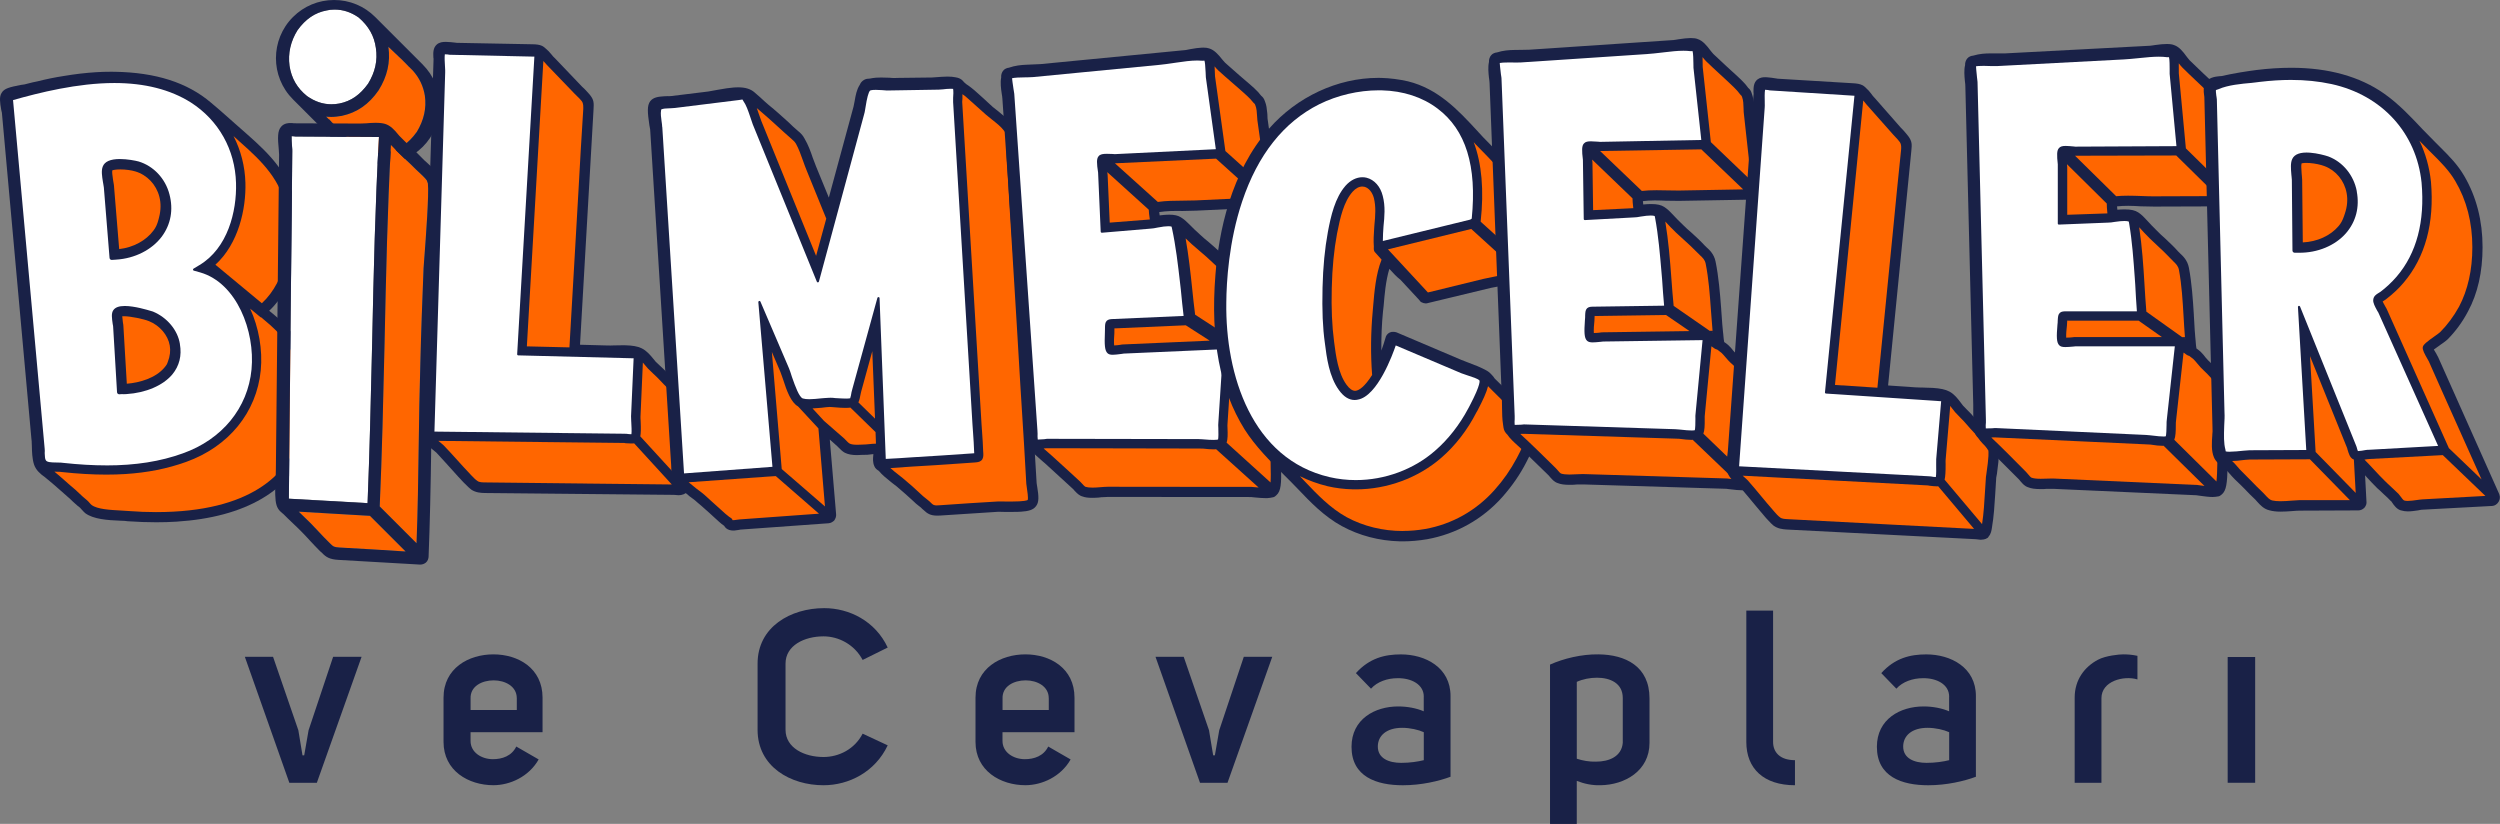 <svg xmlns="http://www.w3.org/2000/svg" id="uuid-36936e07-d869-4f6c-a7da-323d9257b994" data-name="Layer 2" width="904.89" height="298.21" viewBox="0 0 904.89 298.21"><rect x="0" y="0" width="904.89" height="298.21" fill="#808080" stroke="none"/><g id="uuid-251aee1b-b0ce-424e-b82e-3dc4063c2fed" data-name="Layer 1"><g><path d="m120.58,237.73h10.3l-16.2,45.61h-9.95l-16.11-45.61h10.21l9.16,26.59,1.5,9.07h.62l1.58-9.07,8.89-26.59Z" style="fill: #192147;"></path><path d="m194.97,274.88c-3.52,6.25-10.39,9.33-16.38,9.33-8.98,0-18.05-5.2-18.05-15.67v-16.02c0-10.65,9.07-15.67,18.05-15.67s17.79,5.02,17.79,15.67v12.5h-26.06v3.17c0,4.14,3.96,6.6,8.1,6.6,3.35,0,6.78-1.14,8.45-4.58l8.1,4.67Zm-7.92-22.19c0-4.23-4.14-6.43-8.36-6.43s-8.54,2.11-8.36,6.6v4.14h16.73v-4.31Z" style="fill: #192147;"></path><path d="m274.21,240.19c0-13.29,11.97-20.07,24.12-20.07,9.07,0,18.49,4.67,22.98,14.26l-9.07,4.49c-2.99-5.63-8.72-8.54-14.17-8.54-6.87,0-13.74,3.26-13.74,9.86v23.95c0,6.6,6.87,9.86,13.74,9.86,5.55,0,11.27-2.82,14.17-8.45l9.07,4.23c-4.58,9.68-14.09,14.44-23.24,14.44-11.89,0-23.86-6.69-23.86-20.07v-23.95Z" style="fill: #192147;"></path><path d="m387.52,274.88c-3.52,6.25-10.39,9.33-16.38,9.33-8.98,0-18.05-5.2-18.05-15.67v-16.02c0-10.65,9.07-15.67,18.05-15.67s17.78,5.02,17.78,15.67v12.5h-26.06v3.17c0,4.14,3.96,6.6,8.1,6.6,3.35,0,6.78-1.14,8.45-4.58l8.1,4.67Zm-7.92-22.19c0-4.23-4.14-6.43-8.36-6.43s-8.54,2.11-8.36,6.6v4.14h16.73v-4.31Z" style="fill: #192147;"></path><path d="m450.2,237.73h10.3l-16.2,45.61h-9.95l-16.11-45.61h10.21l9.16,26.59,1.5,9.07h.62l1.58-9.07,8.89-26.59Z" style="fill: #192147;"></path><path d="m515.35,252.17c0-4.49-4.58-6.78-9.51-6.69-3.61,0-7.31,1.23-9.6,3.79l-5.46-5.63c4.93-5.46,10.48-6.78,16.29-6.78,8.89,0,17.96,4.75,17.96,15.06v29.23c-4.23,1.58-10.56,3.08-17.26,3.08-9.51,0-18.58-3.08-18.58-13.91,0-10.04,8.45-14.62,16.9-14.62,3.26,0,6.6.62,9.24,1.76v-5.28Zm0,12.85c-1.94-.88-4.93-1.58-7.84-1.58-5.63,0-8.8,2.82-8.8,6.78,0,4.31,4.05,5.9,8.45,5.9,3.17,0,6.07-.44,8.19-.97v-10.12Z" style="fill: #192147;"></path><path d="m561.04,240.55c4.93-2.2,11.45-3.79,17.52-3.7,9.68.09,18.49,4.23,18.49,15.94v16.11c0,10.12-8.98,15.23-17.79,15.32-2.99.09-5.9-.53-8.54-1.58v15.58h-9.68v-57.67Zm9.68,34.07c2.11.7,4.58,1.14,6.96,1.06,4.75,0,9.25-1.85,9.69-6.78v-16.29c0-5.28-4.49-7.31-9.33-7.31-2.55,0-5.19.53-7.31,1.5v27.82Z" style="fill: #192147;"></path><path d="m649.7,284.22c-11.27,0-17.61-5.99-17.61-15.67v-47.54h9.69v47.54c0,3.7,2.46,6.6,7.92,6.6v9.07Z" style="fill: #192147;"></path><path d="m705.51,252.17c0-4.49-4.58-6.78-9.51-6.69-3.61,0-7.31,1.23-9.6,3.79l-5.46-5.63c4.93-5.46,10.48-6.78,16.29-6.78,8.89,0,17.96,4.75,17.96,15.06v29.23c-4.23,1.58-10.56,3.08-17.26,3.08-9.51,0-18.58-3.08-18.58-13.91,0-10.04,8.45-14.62,16.9-14.62,3.26,0,6.6.62,9.24,1.76v-5.28Zm0,12.85c-1.94-.88-4.93-1.58-7.84-1.58-5.63,0-8.8,2.82-8.8,6.78,0,4.31,4.05,5.9,8.45,5.9,3.17,0,6.07-.44,8.19-.97v-10.12Z" style="fill: #192147;"></path><path d="m773.66,237.38v8.54c-5.02-1.5-13.03.62-13.03,6.78v30.64h-9.69v-30.82c0-6.51,3.61-11.18,8.45-13.73,2.82-1.5,7.75-1.94,9.07-1.94,1.5,0,3.17.09,5.19.53Z" style="fill: #192147;"></path><path d="m816.27,283.33h-9.95v-45.52h9.95v45.52Z" style="fill: #192147;"></path></g><g><g><path d="m113.14,137.72c-1.91-8.9-5.59-16.01-10.94-21.12-1.15-1.1-2.41-2.21-3.65-3.22-.4-.3-.76-.6-1.11-.9,10.05-9.39,12.33-25.14,10.07-36.8-2.34-12.39-9.6-19.63-18.15-27.16l-4.36-3.84c-.71-.62-1.42-1.25-2.12-1.88-2.12-1.88-4.31-3.83-6.52-5.65-8.55-7.27-19.95-10.93-34.85-11.17-.48,0-.95-.01-1.43-.01-1.77,0-3.54.05-5.25.16-3.91.25-7.63.68-11.72,1.37-3.13.48-6.46,1.16-9.61,1.96-1.11.19-2.25.49-3.36.77-.42.11-.84.22-1.25.32-.12.01-.25.04-.4.06-.18.03-.4.08-.68.09-.03,0-.07,0-.1.01-4.32.83-6.17,1.32-7.08,2.84-.98,1.46-.64,3.54-.19,6.18.06.23.09.38.11.51.04.19.07.37.13.53l10.69,118.1c.09.54.11,1.07.12,1.64,0,.31.02.62.04.93.04,2.04.1,4.61.81,6.77.73,2.07,2.37,3.42,3.87,4.47,1.83,1.45,3.61,3.02,5.5,4.68l3.05,2.69c.34.25.62.54.92.84.23.23.46.46.7.67.21.19.42.38.63.57.63.57,1.27,1.15,1.97,1.65.08.11.17.21.27.31.08.09.17.19.25.28.44.49.84.93,1.35,1.38,2.97,2.18,7.97,2.54,12.83,2.73.98.03,1.83.06,2.5.18.03,0,.06,0,.09.01,3.59.25,7.05.37,10.28.37,2.51,0,4.96-.07,7.29-.22,25.09-1.59,41.6-11.31,47.74-28.12,2.66-7.33,3.21-15.5,1.56-23.01Z" style="fill: #192147;"></path><path d="m38.56,168.45c-4.89,0-10.05-.3-15.76-.92-.48-.09-1.01-.1-1.53-.1-.25,0-.5,0-.74-.02-2.29-.02-3.7-.1-4.03-.99-.22-.45-.26-1.23-.29-1.91l-.03-.55c.06-.51.03-.98,0-1.43L4.72,36.23c9.43-2.68,23.36-6.18,36.7-6.18,10.95,0,20.25,2.37,27.64,7.03,10.08,6.46,16.04,17.09,16.37,29.17.3,10.34-3.02,23.57-13.22,29.69l-2.16,1.3c-.14.08-.21.23-.19.39.02.16.13.28.28.33l2.37.66c13.16,3.82,19.86,21.2,18.53,35.11-1.34,13.94-10.62,25.29-24.84,30.36-8.12,2.94-17.16,4.37-27.63,4.37h0Z" style="fill: #fff; fill-rule: evenodd;"></path><path d="m56.44,185.36c-3.21,0-6.51-.13-9.83-.39-.87-.08-1.89-.14-2.98-.19-3.76-.2-8.44-.46-10.46-1.99-.26-.2-.52-.5-.79-.81-.31-.37-.64-.74-1.03-1.04-.9-.69-1.71-1.46-2.56-2.27-.52-.49-1.03-.98-1.57-1.46-1.24-1.02-2.42-2.07-3.61-3.12-1.27-1.12-2.57-2.27-3.91-3.37.18,0,.76.02.76.02.21.01.44.02.67.02.43.01.84.02,1.27.1,5.75.62,11.13.93,16.06.93,2.37,0,4.7-.07,6.92-.21,8-.51,15.18-1.94,21.97-4.38,15.43-5.53,25.53-17.92,27.03-33.14.72-7.41-.7-15.51-3.84-22.35l3.84,3.17.07-.08c.44.38.89.76,1.34,1.13,1.29,1.08,2.61,2.19,3.81,3.41,6.09,5.75,8.69,13.61,9.81,19.21,1.57,6.84,1.08,14.25-1.39,20.88-4.3,11.83-16.74,25.93-51.57,25.93,0,0,0,0,0,0Z" style="fill: #f60; fill-rule: evenodd;"></path><path d="m77.97,95.81c8.38-7.63,11.12-20.22,10.86-29.64-.17-5.95-1.64-11.72-4.3-16.91.77.69,1.53,1.38,2.27,2.06,8.37,7.38,14.94,13.9,17.04,25.07,1.99,10.29-.02,24.99-9.06,33.37l-16.82-13.95Z" style="fill: #f60; fill-rule: evenodd;"></path><g><path d="m61.33,70.32c-1.48-5.71-5.77-10.26-11.19-11.88-1.17-.31-4.05-.88-6.75-.88-3.44,0-5.53.92-6.21,2.75-.58,1.48-.24,3.61.07,5.5l.06.36.06.32c.11.56.2,1.04.22,1.38l2.06,25.49c.03.41.38.72.78.72.02,0,.03,0,.05,0l1.07-.07.27-.02.26-.02c6.71-.42,12.86-3.53,16.46-8.3,3.3-4.45,4.26-9.75,2.79-15.35Z" style="fill: #192147;"></path><path d="m41.29,67.52c-.02-.39-.13-.99-.25-1.69l-.06-.33-.11-.76c-.14-.97-.38-2.58-.21-3.09,0,0,0,0,0,0,.07,0,.51-.21,1.86-.3.32-.02.66-.03,1.02-.03,1.91,0,4,.28,5.46.73,4.24,1.26,7.56,4.77,8.68,9.16.61,2.31.57,4.87-.1,7.45l-.25.97c-.39,1.5-.97,2.76-1.73,3.75-2.71,3.69-7.32,6.18-12.46,6.78l-1.86-22.63Z" style="fill: #f60; fill-rule: evenodd;"></path></g><g><path d="m65.12,124.5c-.78-4.98-4.62-9.6-9.77-11.73-.05-.02-.11-.04-.16-.05-.07-.02-.2-.06-.4-.12-1.52-.46-6.15-1.85-9.62-1.85-2.12,0-3.48.51-4.17,1.55-.76,1.12-.52,2.76-.2,5.03,0,.03.01.06.02.09.1.37.12.66.13.82l1.41,23.73c.01.21.11.4.26.54.14.13.33.2.52.2.02,0,.03,0,.05,0l1-.06c.19.02.39.03.6.03.32,0,.65-.02.99-.04,7.01-.44,13.21-3.1,16.59-7.11,2.56-3.11,3.48-6.81,2.74-11.01Z" style="fill: #192147;"></path><path d="m44.66,118c-.01-.2-.05-.79-.19-1.38,0-.16-.06-.61-.11-1.08-.04-.3-.09-.72-.12-1.05.15-.02.35-.03.64-.03,2.35,0,7.15,1.01,9.02,1.77,3.92,1.58,6.89,5.05,7.55,8.84.32,1.88.08,3.9-.7,5.89l-.32.83c-.26.43-.56.85-.93,1.27-3.19,3.79-8.97,5.47-13.6,5.83l-1.24-20.89Z" style="fill: #f60; fill-rule: evenodd;"></path></g></g><g><g><path d="m111.13,34.77c2.82,1.99,5.72,2.97,8.82,2.97.93,0,1.9-.09,2.88-.27,4.17-.84,7.49-3.12,10.41-7.19,2.57-4.2,3.5-8.44,2.81-12.92-.58-4.34-2.63-7.95-6.26-11.05-2.74-1.9-5.6-2.85-8.69-2.85-1.06,0-2.05.11-2.94.33-4.15.78-7.55,3.1-10.46,7.12-2.52,4.04-3.51,8.4-2.9,12.93.67,4.47,2.74,8.05,6.33,10.93Z" style="fill: #fff;"></path><path d="m128.3,52.36c2.93,2.04,5.85,3.04,8.94,3.04.96,0,1.95-.1,2.95-.29,4.3-.89,7.68-3.21,10.6-7.28,2.64-4.36,3.61-8.68,2.97-13.21-.57-3.5-2.02-6.51-4.43-9.17l-.08-.07-.32-.32-.36-.36-.45-.45s-.05-.04-.07-.06c-.13-.1-.32-.26-.49-.5l-.06-.06-.27-.27-.18-.18-.02-.05c-.09-.08-.17-.14-.24-.22l-.45-.45-.45-.45-.36-.36-.23-.23-.21-.21s-.05-.05-.08-.07c-.04-.03-.08-.06-.12-.1l-4.33-4.11c.78,5.57-.39,10.74-3.57,15.79-3.49,5.04-7.8,8.02-13.24,9.19h-.04s-.05.02-.05.02c-1.2.18-2.44.38-3.72.38-.65,0-1.29-.03-1.92-.1.09.08.22.18.34.32.19.14.36.31.5.5.05.05.1.09.13.12l.33.17.15.3.3.15.14.29c.09.08.17.15.24.22l.18.18.02.05c.09.08.17.14.24.22l.18.18.05.09c.07.07.14.15.21.25.09.08.22.18.35.33.19.14.36.31.5.5.05.04.1.09.13.12l.33.16.15.3.3.15.14.29c.09.08.17.14.24.22l.18.18.02.05c.09.08.17.14.24.22l.18.18.05.09s.08.08.12.13c.17.13.33.29.47.46.17.13.31.26.43.39.08.08.16.17.22.24l.29.14.15.3.13.06.21.26c.77.94,1.65,1.7,2.42,2.33Z" style="fill: #f60;"></path><path d="m153.01,23.36l-17.19-17.19c-3.98-3.98-9.27-6.17-14.89-6.17s-10.91,2.19-14.89,6.17c-8.21,8.21-8.21,21.57,0,29.79l17.19,17.19c3.98,3.98,9.27,6.17,14.89,6.17s10.91-2.19,14.89-6.17c3.98-3.98,6.17-9.27,6.17-14.89s-2.19-10.91-6.17-14.89Zm-45.31-12.45c2.9-4.01,6.31-6.34,10.46-7.12.89-.22,1.87-.33,2.94-.33,3.09,0,5.96.95,8.69,2.85,3.63,3.1,5.67,6.71,6.26,11.05.69,4.47-.24,8.72-2.81,12.92-2.92,4.07-6.23,6.36-10.41,7.19-.98.18-1.94.27-2.88.27-3.1,0-6-.98-8.82-2.97-3.58-2.88-5.65-6.46-6.33-10.93-.61-4.53.38-8.89,2.9-12.93Zm43.09,36.92c-2.92,4.07-6.3,6.38-10.6,7.28-1,.19-1.99.29-2.95.29-3.09,0-6.02-.99-8.94-3.04-.77-.63-1.65-1.4-2.42-2.33l-.21-.26-.13-.06-.15-.3-.29-.14c-.07-.08-.14-.16-.22-.24-.13-.13-.27-.26-.43-.39-.14-.17-.3-.33-.47-.46-.04-.05-.08-.09-.12-.13l-.05-.09-.18-.18c-.08-.08-.15-.14-.24-.22l-.02-.05-.18-.18c-.08-.08-.15-.14-.24-.22l-.14-.29-.3-.15-.15-.3-.33-.16s-.08-.08-.13-.12c-.14-.19-.31-.36-.5-.5-.13-.15-.26-.25-.35-.33-.07-.1-.15-.18-.21-.25l-.05-.09-.18-.18c-.08-.08-.15-.14-.24-.22l-.02-.05-.18-.18c-.08-.08-.15-.14-.24-.22l-.14-.29-.3-.15-.15-.3-.33-.17s-.08-.08-.13-.12c-.14-.19-.31-.36-.5-.5-.12-.14-.25-.24-.34-.32.63.07,1.27.1,1.92.1,1.28,0,2.52-.19,3.72-.38h.05s.04-.02.04-.02c5.44-1.17,9.76-4.15,13.24-9.19,3.18-5.06,4.35-10.22,3.57-15.79l4.33,4.11s.09.07.12.1c.02.02.05.04.08.07l.21.21.23.23.36.36.45.45.45.45c.08.08.15.14.24.22l.02.05.18.18.27.27.06.06c.17.24.37.4.49.5.02.02.05.04.07.06l.45.45.36.36.32.32.08.07c2.41,2.66,3.86,5.67,4.43,9.17.64,4.53-.34,8.86-2.97,13.21Z" style="fill: #192147;"></path></g><g><path d="m133.04,182.11c.75-18.57,1.19-37.48,1.61-55.79l.05-2.2.03-1.28c.52-24.01,1.06-48.83,2.43-73.26l-29.29-.17h-.89c-.05,0-.1,0-.15-.02-.25-.05-.8-.1-1.28-.11-.03.87.05,2.4.16,3.74.09.73.09,1.39.09,1.67l-1.24,125.8,28.48,1.61Z" style="fill: #fff;"></path><path d="m154.87,66.41l-.4-1.11c-.46-.75-2.48-2.61-3.16-3.24-.34-.31-.61-.56-.76-.71-1.43-1.43-2.91-2.91-4.4-4.22-1.56-1.47-3-2.91-4.44-4.43-.07-.07-.14-.13-.22-.2-1.25,23.42-1.77,47.22-2.27,70.27l-.03,1.41-.05,2.03c-.43,18.72-.87,38.06-1.71,57.1l13.33,13.33c.44-11.75.61-23.63.78-35.16.14-9.79.28-19.91.6-29.87.27-11.64.75-23.74,1.16-34.42.04-.7.15-2.23.31-4.36.44-5.77,1.71-22.66,1.25-26.41Z" style="fill: #f60;"></path><path d="m108.12,185.2c.33.31.65.63.98.94,1.12,1.08,2.25,2.16,3.37,3.28,1.02,1.02,2,2.07,2.95,3.1,1.2,1.29,2.34,2.51,3.55,3.67.24.23.46.45.66.65.92.93,1.2,1.21,3.17,1.33,8.41.47,16,.91,23.78,1.43h.22s-12.9-12.89-12.9-12.89l-25.79-1.51Z" style="fill: #f60;"></path><path d="m158.39,63.09c-.61-1.15-1.88-2.42-3.96-4.32l-.73-.64-.68-.68c-.31-.31-.62-.63-.93-.94-.94-.95-1.9-1.94-2.87-2.76-1.22-1.13-2.39-2.31-3.53-3.44l-.8-.8c-.25-.25-.59-.59-.82-.9-1.24-1.54-2.74-3.18-4.69-3.77-.9-.27-1.99-.39-3.53-.39-1.11,0-2.21.09-3.28.18-.02,0-.04,0-.06,0-.35,0-.76.02-1.15.05-.36.02-.72.04-1.05.04l-23.5-.09h-.38c-.49-.09-.88-.09-1.33-.09-.61,0-2.24,0-3.37,1.36-1.27,1.48-1.27,3.83-.8,8.53,0,.37.03.75.06,1.06.02.18.03.34.03.47l-1.16,113.66c0,.57-.02,1.15-.04,1.74-.02.63-.05,1.28-.05,1.93-.15,2.18-.29,5.1,0,7.94.31,2.58,1.24,3.54,2.33,4.45,0,0,.09.08.21.17.09.07.2.15.28.23,1.06,1.06,2.15,2.15,3.33,3.24,1.15,1.06,2.23,2.14,3.37,3.28.97.97,1.87,1.96,2.74,2.91,1.26,1.35,2.53,2.71,3.79,3.97l.64.55c1.54,1.64,2.86,2.45,6.13,2.63l29.49,1.7h0c.77,0,1.48-.25,2.05-.71.72-.58.92-1.43,1-2.02,0-.03,0-.05,0-.08.46-11.76.76-24.52.98-41.4.09-9.43.27-18.98.54-28.41.27-11.51.72-23.12,1.16-34.34.05-.42.1-1.22.17-2.32.05-.78.11-1.7.18-2.71,1.75-23.36,1.63-27.72.22-29.29Zm-52.59-8.39c0-.28,0-.94-.09-1.67-.11-1.34-.19-2.87-.16-3.74.48,0,1.03.06,1.28.11.05.01.1.02.15.02h.89l29.29.17c-1.37,24.43-1.91,49.25-2.43,73.26l-.03,1.28-.05,2.2c-.42,18.3-.86,37.22-1.61,55.79l-28.48-1.61,1.24-125.8Zm40.78,144.9c-7.78-.52-15.38-.96-23.78-1.43-1.96-.12-2.24-.4-3.17-1.33-.2-.2-.42-.43-.66-.65-1.21-1.16-2.34-2.38-3.55-3.67-.95-1.02-1.94-2.08-2.95-3.1-1.12-1.12-2.25-2.2-3.37-3.28-.33-.31-.65-.63-.98-.94l25.79,1.51,12.9,12.9h-.22Zm7.04-106.78c-.16,2.12-.28,3.66-.31,4.36-.42,10.67-.89,22.77-1.16,34.42-.31,9.96-.46,20.08-.6,29.87-.16,11.53-.33,23.41-.78,35.16l-13.33-13.33c.84-19.04,1.28-38.38,1.71-57.1l.05-2.03.03-1.41c.5-23.05,1.01-46.85,2.27-70.27.07.07.14.14.22.2,1.44,1.53,2.88,2.97,4.44,4.43,1.48,1.31,2.96,2.79,4.4,4.22.15.15.42.4.76.71.69.63,2.71,2.49,3.16,3.24l.4,1.11c.46,3.75-.81,20.64-1.25,26.41Z" style="fill: #192147;"></path></g></g><g><g><path d="m249.65,143.9c-1.52-2.31-3.53-4.3-5.47-6.22-.43-.45-.87-.88-1.31-1.32-.43-.43-.87-.86-1.3-1.31-.68-.8-1.56-1.63-2.4-2.4l-.24-.22c-.59-.54-1.1-1-1.62-1.53-.14-.19-.31-.39-.48-.59-.15-.17-.3-.36-.46-.56-1.01-1.22-2.36-2.86-4.16-3.7-1.41-.69-3.29-1.02-6.11-1.08-.18,0-.35,0-.53,0-.43,0-.87,0-1.31.02-.41,0-.82.02-1.21.02-.15,0-.29,0-.44,0-.54.04-1.03.05-1.6.05-.4,0-.78,0-1.17-.01-.14,0-7.43-.2-9.9-.27l4.89-85.08c.14-2.47.19-3.49-1.33-5.39-.64-.76-1.26-1.4-1.97-2.15l-.82-.76-9.96-10.43s-.04-.04-.07-.06c-.37-.31-.77-.8-1.11-1.24-.02-.02-.04-.04-.06-.07-.17-.17-.33-.36-.49-.56-.19-.22-.37-.43-.56-.62-.05-.05-.1-.09-.15-.12-.05-.05-.13-.12-.22-.21-.62-.59-1.27-1.19-1.88-1.48-1.01-.47-2.2-.56-3.35-.58l-27.52-.52s-.11-.02-.19-.03c-.21-.03-.46-.07-.7-.08-.6-.08-1.9-.21-2.95-.23h-.27c-.95,0-2.16.1-3.13.94-1.38,1.22-1.31,3.03-1.24,4.63,0,.03,0,.06,0,.08l.07.47-3.97,129.28c0,.24-.03.49-.05.76-.03.34-.06.7-.07,1.09-.2,1.63-.45,3.64.02,5.44.58,2.4,2.55,3.94,3.86,4.96.41.34.84.7,1.19.97,1.1,1.15,2.18,2.35,3.22,3.51.52.58,1.03,1.15,1.54,1.71.57.62,1.12,1.24,1.68,1.86,1.05,1.17,2.13,2.38,3.24,3.53l.35.36c.29.27.56.54.84.82.58.58,1.18,1.18,1.81,1.65,1.64,1.07,3.32,1.19,4.9,1.22l68.46.67,1.56.12h.14c.8,0,1.41-.19,1.9-.37.1-.04.19-.09.27-.17.04-.03.14-.07.25-.12.08-.04.15-.09.21-.14.13-.12.27-.32.35-.54.75-.93.9-2.17,1-3.09l.02-.13c.53-4.05.61-8.2.68-12.22l.06-3.13.05-2.76c0-.13.05-.46.11-.8l.09-.62c.57-6.24.78-9.59-.96-11.19Z" style="fill: #192147;"></path><path d="m190.7,125.37l5.97-103.3.11.13c.4.46.81.94,1.27,1.41l9.99,10.38c.26.27.55.55.84.83.57.55,1.16,1.12,1.66,1.75q.62.77.58,2.35v.56c-.65,9.87-1.2,19.82-1.73,29.43l-3.28,56.83-15.4-.37Z" style="fill: #f60; fill-rule: evenodd;"></path></g><path d="m228.43,157.17c-.53,0-1.31-.08-1.62-.15l-.97-.03-68.59-.77,3.89-130.02c0-.4.02-1.11-.06-1.93l-.02-.35c-.07-1.11-.2-3.32-.05-4.26h.06c.2,0,.42.02.62.03.16.01.31.02.43.03.31.1.62.1.8.11l30.5.67-6.23,107.71c0,.11.03.21.1.29s.17.12.28.13l41.77,1.06-.93,21.03c0,.12,0,.29.02.51.02.33.04.77.04,1.2l.03.48c.06,1.13.19,3.36.05,4.25-.04,0-.08,0-.12,0Z" style="fill: #fff; fill-rule: evenodd;"></path><path d="m211.46,175.01l-35.3-.39c-1.55,0-2.67-.01-3.35-.54-.72-.46-1.49-1.27-2.1-1.91l-.36-.38c-1.65-1.72-3.29-3.54-4.88-5.3-1.6-1.77-3.25-3.6-4.93-5.34-.35-.33-.73-.64-1.14-.97-.24-.19-.49-.39-.74-.6l67.13.75c.14,0,.31,0,.46.06l.1.04h.11c.9.07,1.58.1,2.12.1.37,0,.69-.02.96-.05l13.62,14.88-31.69-.34Z" style="fill: #f60; fill-rule: evenodd;"></path><path d="m231.76,157.97c.22-1.17.25-2.81.13-5.61-.07-.72-.06-1.23-.06-1.56l.86-19.57c.21.25.43.51.64.77.43.52.84,1.03,1.24,1.44.64.66,1.31,1.29,1.98,1.91.82.76,1.6,1.49,2.31,2.27.88.98,1.9,1.98,2.88,2.94,1.88,1.85,3.83,3.77,5.1,5.77l.14.22.12.04c.25.53.37,2.49-.28,8.63-.06.52-.1.93-.12,1.17-.06,1.73-.09,3.43-.12,5.14-.07,3.95-.14,8.02-.58,11.96l-14.23-15.53Z" style="fill: #f60; fill-rule: evenodd;"></path></g><g><path d="m375.38,176c-.02-.31-.08-.65-.12-.88-.02-.09-.03-.16-.04-.21l-7.1-118.1c-.05-.79-.04-1.61-.02-2.47v-.24c.04-2.25.02-4.79-.53-6.62.04-1.25-.49-2.25-1.52-2.85-1.25-1.52-2.74-2.73-4.18-3.9l-.52-.43c-.35-.26-.68-.52-1-.79-.33-.26-.65-.53-.98-.77-.57-.53-1.13-1.05-1.7-1.56-.57-.52-1.14-1.04-1.71-1.58-.53-.51-1.09-.99-1.65-1.48-.54-.47-1.08-.94-1.6-1.43-.72-.62-1.4-1.13-2.06-1.62-.63-.39-1.14-.75-1.76-1.36-.31-.43-1.06-1.41-2.91-1.71-.85-.19-1.86-.28-3.06-.28-.62,0-1.3.03-2.07.08l-1.96.14-.71.05-.8.06-12.49.15c-.4.03-.76.04-1.11.04-.58,0-1.17-.03-1.75-.1-1.03-.04-2.08-.08-3.09-.08-.71,0-1.32.02-1.89.06-.83.06-1.56.2-2.27.34h-.17s-.49.05-.49.05h-.09c-1.1.08-2.29.95-2.72,1.97-.02.04-.03.07-.04.11l-.03.04-.13.22c-1.01,1.56-1.43,3.7-1.77,5.75-.13.71-.26,1.34-.39,1.96l-8.95,32.96-4.62-11.27c-.21-.51-.4-1.03-.59-1.54-.2-.53-.39-1.07-.61-1.6-.72-2.15-1.64-4.69-2.94-6.89-.71-1.36-1.41-1.96-2.03-2.5l-.18-.15-.48-.42c-1.02-.89-2.07-1.8-3.01-2.78-2.4-2.18-4.84-4.38-7.41-6.46-1-.87-1.96-1.71-2.91-2.62l-1.09-.95-1.03-.9c-1.43-1.25-3.33-1.83-5.97-1.83-.45,0-.93.02-1.43.05-1.69.12-3.45.42-5.01.69l-1.1.19c-1.13.24-2.08.39-2.99.54l-.28.05-13.38,1.64-.79.05c-.17-.01-.35-.02-.54-.02-.46,0-.97.03-1.49.07-1.88.13-3.66.36-4.76,1.75-1.2,1.61-1,4.02-.31,8.76l.09.47c.09.44.18.9.19,1.06l7.5,119.96.09,1.34c.07,2.31.14,4.72,1.16,6.45.81,1.22,2.03,2.18,3.11,3.03l.34.27c.39.26.75.57,1.02.8.68.59,1.38,1.2,2.17,1.71.61.46,1.23.92,1.77,1.46.02.02.04.04.07.06.88.71,1.73,1.47,2.55,2.21.41.37.83.74,1.24,1.09.63.59,1.3,1.2,2,1.83.64.58,1.31,1.18,2,1.82.55.48,1.1.96,1.74,1.37.42.74,1.05,1.26,1.88,1.52.43.14.92.21,1.45.21.15,0,.31,0,.47-.02.26-.02.54-.06.81-.11.19-.03.37-.06.52-.07.2-.01.39-.06.56-.1.06-.01.11-.03.15-.04l31.99-2.3c.83-.06,1.52-.54,1.95-.93.04-.04.08-.08.11-.13.48-.7.7-1.42.65-2.15l-2.29-27.08,2.73,2.43c.18.16.33.29.48.48.02.02.04.05.06.07.69.7,1.37,1.36,2.19,1.8,1.16.57,2.57.84,4.36.84.71,0,1.41-.04,1.93-.08h0c.06,0,1.7-.03,1.79-.03.18-.01.69-.07,1.19-.13.42-.05.84-.1,1.05-.12-.01.17-.03.34-.05.51-.1,1.09-.23,2.43.39,3.87.36.87,1.02,1.3,1.5,1.61l.13.09c1.18,1.43,2.64,2.61,4.07,3.75.29.23.57.46.84.68l1.53,1.17c2.16,1.81,4.1,3.56,6.05,5.35.58.59,1.27,1.19,1.97,1.71.45.31.88.68,1.23,1.06.02.02.04.04.06.06l.48.41c1.29,1.2,2.35,2,4.93,2,.35,0,.72-.01,1.14-.04l20.86-1.35c.1,0,.22,0,.36,0,.25,0,.56,0,.92.02l.81.02c.32,0,.63,0,.94,0,.38,0,.78,0,1.19,0,.43,0,.87,0,1.32,0,1.18,0,2.04-.02,2.8-.08,2.51-.17,4.39-.58,5.4-2.01,1.11-1.4,1.02-3.45.39-7.23Z" style="fill: #192147;"></path><path d="m310.7,145.64c.35-.74.58-1.74.81-3.02.06-.34.13-.6.19-.85l4.03-14.66.99,24.42-6.02-5.88Z" style="fill: #f60; fill-rule: evenodd;"></path><path d="m239.69,46c-.05-.74-.1-1.37-.24-2.18-.16-1.14-.37-2.72-.18-3.79.04-.14.05-.27.06-.38.06-.02.11-.05.17-.1.53-.22,1.61-.35,2.92-.35,0,0,.17,0,.18,0l1.7-.12,22.93-2.84c.29-.02.54-.06.77-.11.16-.03.3-.06.45-.07.09,0,.18-.02.27-.05.09.14.21.34.3.49,1.08,1.53,1.76,3.54,2.42,5.49.35,1.06.68,2.03,1.02,2.99l23.21,57c.06.15.2.24.36.24h.02c.17-.01.31-.13.36-.29l16.33-60.43c.18-.5.29-1.17.42-1.95l.12-.72c.53-3.43,1.08-5.45,1.62-6.01.06-.06.43-.29,2.09-.29.81,0,1.65.05,2.24.09.71.04,1.33.08,1.78.14l18.76-.31,1.54-.11c.71-.11,1.97-.21,2.9-.21.41,0,.65.02.78.04.12.64.11,2.45,0,3.3.02.44.01.78,0,1.04,0,.19,0,.35,0,.47l7,116.59.23,3.3c.16,2.24.3,4.36.37,6.59l.04.6-.96.07c-7.07.49-14.37.99-21.56,1.4-3.12.22-6.33.44-9.5.58l-2.25-58.21c0-.19-.16-.35-.35-.37-.02,0-.03,0-.05,0-.18,0-.33.12-.38.29l-9.09,33.06-.07.29c-.05.22-.11.48-.21.79-.06.63-.33,1.8-.48,2.19-.16.05-.55.12-1.45.12s-2.04-.07-2.94-.12l-.94-.05c-.66-.09-1.26-.13-1.75-.13-.16,0-.31,0-.45.02h-.18c-.55,0-1.14.05-1.78.11-.37.04-.76.07-1.15.1-1.34.14-2.83.3-4.14.3-.99,0-1.75-.09-2.35-.27-1.34-.42-2.85-4.68-3.75-7.23l-.23-.65c-.42-1.38-.74-2.3-1.02-2.99l-10.36-24.19c-.06-.15-.21-.24-.36-.24-.03,0-.06,0-.1.01-.19.05-.31.22-.3.41l5.11,59.62-32,2.39-7.87-125.36Z" style="fill: #fff; fill-rule: evenodd;"></path><path d="m275.54,43.71c-.32-.85-.65-1.8-.99-2.76l-.11-.33c-.17-.5-.34-1-.52-1.5.63.55,1.26,1.1,1.91,1.63,1.92,1.63,3.82,3.36,5.66,5.04,1.52,1.39,3.05,2.79,4.64,4.17.23.23.46.42.67.6.46.39.8.68,1.31,1.49,1.01,1.81,1.78,3.98,2.53,6.09.42,1.18.84,2.36,1.3,3.47l7.13,17.52-3.68,13.48-19.86-48.9Z" style="fill: #f60; fill-rule: evenodd;"></path><path d="m265.2,188.29s-.04-.07-.06-.1c-.13-.22-.25-.46-.44-.62l-.07-.06-.08-.04c-.43-.23-.81-.54-1.25-.91-.23-.19-.47-.39-.72-.58-1.66-1.45-3.33-2.98-5.02-4.52-.85-.78-1.71-1.56-2.58-2.35-.64-.56-1.35-1.09-2.05-1.61-.67-.5-1.34-1-1.94-1.53-.31-.27-.7-.58-1.1-.9-.21-.16-.43-.33-.64-.51l31.52-2.26,15.67,13.64-3.1.21c-4.28.3-8.56.62-12.84.93-4.28.32-8.55.64-12.83.93-.27.02-.6.07-.96.12-.45.07-.96.15-1.35.15-.06,0-.12,0-.16,0Z" style="fill: #f60; fill-rule: evenodd;"></path><path d="m339.26,182.95c-1.33,0-1.59-.25-2.34-1-.16-.15-.32-.32-.52-.5-.42-.37-.85-.7-1.28-1.04-.7-.55-1.36-1.07-1.93-1.66-1.86-1.78-3.88-3.56-6.36-5.63-.5-.41-1.03-.82-1.58-1.25-1.01-.79-2.05-1.6-2.97-2.45l8.01-.55c5.53-.29,11.06-.68,16.41-1.05l6.06-.42c.95-.07,1.78-.16,2.39-.68.79-.67.82-1.77.76-2.66l-.05-.71c-.06-2.22-.22-4.49-.37-6.69l-.23-3.3-6.99-116.5c-.01-.19.02-.47.06-.81l.03-.33s0-1.33,0-1.63c.63.44,1.22.86,1.75,1.37,1.17,1.02,2.29,2.03,3.41,3.05,1.13,1.02,2.25,2.05,3.4,3.04.68.59,1.41,1.17,2.15,1.75,1.63,1.28,3.31,2.59,4.41,4.11l.16.21.14.04c.01.13.04.28.09.45.5,1.64.48,3.76.46,5.82-.01,1.08-.02,2.09.04,3.02.37,5.39.66,10.78.93,16,.48,7.55.92,14.96,1.37,22.38.45,7.48.9,14.97,1.37,22.45.81,14.37,1.72,28.79,2.6,42.73.12,2.45.27,4.88.42,7.31.15,2.43.29,4.86.42,7.31.02.27.09.74.18,1.32.16,1.08.6,3.95.32,4.52-.13.11-1.03.57-6.11.57-.86,0-1.69-.01-2.42-.02-.58,0-1.1-.02-1.51-.02-.37,0-.66,0-.87.02-6.93.39-13.89.87-20.62,1.34l-.33.02c-.33.02-.62.04-.88.04h0Z" style="fill: #f60; fill-rule: evenodd;"></path><path d="m282.95,169.77l-3.57-42.38,3.11,7.27c.17.37.31.8.47,1.3.15.45.31.94.52,1.48,1.24,3.9,2.79,8.21,5.37,9.66l7.38,7.96,2.37,28.26-15.64-13.54Z" style="fill: #f60; fill-rule: evenodd;"></path><path d="m310.14,160.98c-1.19,0-2.01-.14-2.59-.42-.46-.25-1.04-.86-1.51-1.36l-.39-.41-7.38-6.43-4.17-4.53c.66-.03,1.33-.09,2-.14.43-.04.86-.07,1.28-.1,1.08-.16,2-.23,2.89-.29.03,0,.07,0,.1,0,.26,0,.46.02.68.04.33.03.72.07,1.17.09,1.25.11,2.61.21,3.78.21.7,0,1.29-.04,1.81-.11l9.1,8.87.15,4.2c-.1,0-.2,0-.3,0-.66,0-1.39.08-2.04.15-.52.06-1,.12-1.38.12-.47.01-.91.03-1.36.06-.61.03-1.24.06-1.84.06Z" style="fill: #f60; fill-rule: evenodd;"></path></g><g><path d="m463.49,138.52c-1.59-.93-3.12-2.46-4.44-3.82-.41-.38-.78-.72-1.14-1.06-.72-.68-1.4-1.32-2.09-1.9-.67-.54-1.18-1.08-1.78-1.7l-.11-.12c-.45-.58-1.05-1.22-1.73-1.84-.41-.38-.81-.65-1.19-.91-.04-.03-.08-.05-.13-.07-.06-.03-.23-.13-.34-.21-.13-.39-.28-1.61-.35-2.22-.03-.24-.06-.47-.08-.66l-.13-.9c-.26-1.78-.44-3.64-.62-5.45-.09-.9-.18-1.81-.28-2.72v-.12c-.61-5.63-1.23-11.45-2.55-17.04-.64-2.69-2.38-4.15-3.32-4.94l-.27-.24-.55-.5c-1.49-1.54-3.2-3.02-4.86-4.45-1.12-.86-2.15-1.8-3.05-2.62-1.48-1.35-2.87-2.63-4.26-4.07-.42-.46-1.7-1.67-2.86-2.34-1.03-.62-2.31-.91-4.12-.91-.29,0-.59,0-.9.02-.86.04-1.71.13-2.59.24-.01-.1-.03-.21-.04-.31-.04-.3-.08-.61-.12-.89,1.19-.19,2.51-.31,4.03-.38.74-.03,1.48-.04,2.23-.04.76,0,1.52.01,2.28.02.84-.04,1.6-.05,2.38-.06.81-.01,1.63-.03,2.5-.06l27.05-1.28c.79-.03,1.53-.39,2.12-1.04.02-.02.04-.04.05-.07.43-.59.65-1.38.61-2.22l-4.04-28.7-.06-1.53-.07-.71c-.12-1.27-.26-2.7-.81-4-.33-1.04-.78-1.58-1.39-2.07-.6-.83-1.42-1.72-2.58-2.78-1.19-1.09-2.39-2.11-3.56-3.1-.59-.5-1.17-1-1.76-1.51-.83-.76-1.7-1.51-2.56-2.26-.85-.74-1.71-1.48-2.54-2.24-.19-.17-.4-.43-.63-.7-.17-.2-.35-.42-.54-.63-1.25-1.58-2.77-3.35-4.64-3.88-.51-.19-1.18-.29-2.06-.29-.2,0-.4,0-.61.01-1.12.05-2.49.23-4.2.55-.27.05-.55.11-.81.16-.39.09-.76.17-1.03.18l-52.33,5.07-1.21.05-4.02.18c-1.79.08-3.92.27-6.25,1.08-.66.06-1.53.41-2.02,1.06-.53.6-.83,1.63-.73,2.47-.37,1.87-.07,4.02.18,5.76l.04.26c.1.6.19,1.11.21,1.62l7.91,114.97.05,1.17.06,1.4c.08,1.91.17,3.89.53,5.81l.06.37c.19,1.17.31,1.87,1.14,2.82.02.02.04.04.06.06l.31.29c1.1,1.52,2.53,2.74,3.91,3.93.23.21.47.41.71.61.22.18.44.37.67.57l10.16,9.3c.11.1.28.25.31.32.03.06.08.12.12.17l.3.31c.71.75,1.52,1.61,2.75,1.93.89.33,1.98.48,3.48.48.36,0,.74,0,1.15-.03.71-.03,1.44-.06,2.19-.19h.07s1.67-.08,1.67-.08l.63-.03,51.82.04c.19.05.4.06.64.08.16.01.35.02.55.05l.52.05c1.06.1,2.38.22,3.55.22.22,0,.43,0,.64-.01.72-.03,1.4-.17,1.77-.26.47-.04.92-.26,1.23-.6.09-.05.17-.12.25-.21,1.65-1.49,1.78-4.13,1.69-10.21l-.07-1.68,1.24-18.39c.07-.35.13-.85.2-1.56.51-3.8.95-7.11-1.58-8.89Z" style="fill: #192147;"></path><path d="m439.2,159.23c-.92,0-2.13-.07-3.59-.2l-.54-.04c-.47-.03-.87-.06-1.19-.06h-.2s-54.55-.1-54.55-.1h-.19c-.14.01-.3.04-.48.07-.16.03-.33.06-.51.07-.22.01-.51.03-.82.05-.5.04-1.04.08-1.47.08h-.04c-.07-.6-.11-1.59-.06-2.08l-.05-1.13-8.39-121.92c-.01-.3-.09-.73-.19-1.24l-.06-.32c-.04-.28-.1-.74-.18-1.25-.13-.89-.34-2.29-.37-2.85.73-.19,2.88-.33,5.24-.33h.51s1.81-.08,1.81-.08l45.8-4.43c1.58-.15,3.14-.38,4.8-.62l1.29-.19c2.55-.37,5.19-.76,7.61-.76.62,0,1.22.02,1.81.08l.77-.03c.18.56.32,1.98.42,4.24l.08,1.79,3.61,26.02-36.61,1.79c-.06,0-.13,0-.2-.02-.14-.02-.31-.04-.49-.04-.88-.04-1.55-.06-2.12-.06-1.46,0-2.42.14-3,.86-.8.87-.7,2.61-.19,5.95l.94,21.38c0,.11.05.21.13.28.07.06.16.1.26.1.01,0,17.77-1.5,17.77-1.5.63-.03,1.46-.16,2.45-.38,1.66-.32,2.93-.48,3.86-.48.52,0,.92.05,1.19.15,0,0,0,0,0,0,.01.05.03.12.04.19.03.13.06.27.1.43,1.39,6.42,2.17,13.18,2.92,19.72l.28,2.43c.34,3.53.64,6.51,1.01,9.55l-25.55,1.12c-.93.04-1.66.08-2.28.64-.6.65-.61,1.41-.63,2.67v.32c0,.29.02.72-.03,1.31-.18,4.38-.08,6.48.97,7.45.42.39.98.55,1.86.55.75,0,1.75-.12,3.12-.3.19,0,.42-.05.61-.09.1-.02.18-.04.24-.04l35.99-1.58-1.73,26.65c-.07.45-.04,1.1,0,1.92.07,1.55.04,3.56-.09,4.1-.17.06-.61.15-1.69.15Z" style="fill: #fff; fill-rule: evenodd;"></path><path d="m443.98,160.23c.41-1.2.43-2.89.32-5.39-.02-.51-.05-1.15,0-1.42l1.64-24.87,1.18.77c.32.19.63.31.94.35.25.2.53.38.8.56.29.19.57.37.82.6.54.5,1.04,1.04,1.53,1.59.69.76,1.41,1.55,2.25,2.22,1,.82,1.95,1.77,2.95,2.76,1.57,1.57,3.2,3.19,5.14,4.36.39.47-.02,3.67-.2,5.04-.1.74-.18,1.39-.2,1.84-.22,3.07-.42,6.13-.62,9.19-.2,3.09-.4,6.17-.63,9.28-.01.31,0,.9.02,1.66.04,1.62.1,4.08-.04,5.86l-15.91-14.41Z" style="fill: #f60; fill-rule: evenodd;"></path><path d="m403.27,125.03c-.11-1.1-.05-3.18.08-4.42-.01-.44,0-.75.01-1.01,0-.24.02-.45.01-.62v-.15c.13.01.27.02.41.02l25.42-1.11,8.66,5.56-31.27,1.37c-.19,0-.7.03-1.22.16-.37.07-1.35.18-2.1.2Z" style="fill: #f60; fill-rule: evenodd;"></path><path d="m432.58,113.89c-.36-2.9-.76-6.23-1.07-9.47-.61-5.84-1.29-12.01-2.37-18.14.72.7,1.45,1.39,2.2,2.08.89.79,1.79,1.56,2.7,2.33,1.76,1.5,3.58,3.05,5.17,4.62.35.36.74.71,1.13,1.06.91.8,1.57,1.37,1.85,2.52,1.24,5.33,1.83,11.1,2.39,16.68.22,2.19.45,4.41.71,6.58l-12.72-8.26Z" style="fill: #f60; fill-rule: evenodd;"></path><path d="m400.92,63.36c0-.08-.02-.21-.05-.37-.03-.17-.07-.41-.09-.69l15.02,13.6c.02.9.17,2,.31,2.99.03.19.05.37.07.55l-14.51,1.14-.76-17.22Z" style="fill: #f60; fill-rule: evenodd;"></path><path d="m403.57,59.11l36.59-1.69,15.57,14.03-22.91,1.09c-1.49.06-3.03.07-4.59.08-3.04.02-6.19.04-9.15.47l-15.52-13.98Z" style="fill: #f60; fill-rule: evenodd;"></path><path d="m443.54,54.69l-3.76-27.1-.06-1.54c-.03-.73-.06-1.4-.1-2.03.47.56.91,1.08,1.33,1.46,1.68,1.54,3.43,3.06,5.18,4.57,1.74,1.51,3.48,3.01,5.15,4.55.93.85,1.69,1.66,2.25,2.39.26.32.43.46.58.57.06.05.11.14.26.53.48,1.09.56,2.62.64,3.98.03.5.05.98.1,1.41l3.48,24.74-15.04-13.54Z" style="fill: #f60; fill-rule: evenodd;"></path><path d="m395.33,176.49c-1.02,0-1.8-.09-2.41-.28-.34-.13-.88-.73-1.31-1.21-.26-.28-.5-.55-.72-.75-1.1-1.01-2.21-2.03-3.32-3.06-2.26-2.09-4.54-4.19-6.85-6.25-.46-.43-.96-.85-1.45-1.27-.52-.45-1.03-.88-1.51-1.32.16-.02.33-.04.5-.07l.9-.04,54.53.11h.54c.22.02.46.02.73.02.15,0,.3,0,.46,0,1.49.18,2.76.27,3.75.27.22,0,.44,0,.64-.01.14,0,.26-.02.36-.05l15.4,13.88c-.92-.07-1.75-.15-2.22-.2l-.31-.03c-1.35-.01-2.62-.01-3.9-.01h-8.46c-1.27.01-2.54.01-3.82,0l-35.87-.04c-.77,0-1.66.08-2.59.15-1.03.08-2.1.17-3.09.17Z" style="fill: #f60; fill-rule: evenodd;"></path></g><g><path d="m556.46,153.29c-.5-1.29-1.84-2.64-4.28-4.81-.16-.17-.35-.36-.52-.52-.15-.14-.33-.32-.37-.38-.03-.06-.04-.06-.08-.12-1.69-1.98-3.7-4.06-5.1-5.45l-5.09-4.99c-.07-.1-.14-.2-.2-.28-.05-.07-.1-.13-.13-.19-.04-.07-.09-.15-.14-.21-.1-.11-.21-.23-.32-.36-.48-.54-1.08-1.22-2.02-1.79-2.29-1.27-4.64-2.17-6.43-2.82l-1.44-.56-1.46-.57-23.42-9.95c-.43-.16-.79-.16-1.09-.17h-.24c-.32,0-.67.02-1.1.23-.8.37-1.38,1.11-1.54,1.93-.42,1.44-.9,3.01-1.5,4.61-.05-4.95.15-9.7.6-14.16l.23-2.04c.32-3.88.75-9.05,2.06-13.37l.26.27.06.06c.96,1.09,2.39,2.62,3.71,3.62l6.7,7.22c.2.3.4.51.57.7.06.06.13.11.2.15.59.31,1.11.47,1.59.48h.14c.18,0,.41-.01.67-.11l21.16-5.1c1.22-.34,2.56-.59,3.73-.79,2.72-.54,5.62-1.19,8.59-2.21.59-.07,1.79-.25,2.71-1.13.51-.48.86-1.07,1.1-1.86.09-.12.15-.26.17-.45.3-1.29.26-2.86.22-4.67v-.2s0-.45,0-.45l.02-.85c.14-2.48.15-5.08.01-7.92-.47-10.45-3.6-19.08-9.32-25.64-1.38-1.59-2.83-3.1-4.24-4.56-.48-.5-.96-1-1.44-1.5l-2.63-2.67-2.59-2.82c-6.43-6.93-13.72-14.78-24.64-17.45-3.31-.75-6.57-1.16-9.7-1.24-.38,0-.76-.01-1.14-.01-14.61,0-29.35,6.86-39.42,18.34-13.93,15.83-18.26,37.61-19.45,53.08-1.83,23.22,1.63,41.47,10.56,55.8,3.94,6.19,9.2,11.43,14.28,16.49l.26.26c1.66,1.65,3.22,3.21,4.79,4.86,4.41,4.63,9.41,9.88,15.87,13.4,6.28,3.43,13.53,5.34,20.96,5.52.37,0,.74.01,1.11.01,2.83,0,5.79-.26,8.8-.77,10.64-1.93,20.07-7.23,27.28-15.33,3.56-4.05,6.39-8.16,8.64-12.56,4.29-8.26,5.31-11.82,4-14.01Z" style="fill: #192147;"></path><path d="m490.77,173.77c-3.23,0-6.43-.36-9.52-1.07-28.13-6.54-37.76-36.94-37.38-63.2.06-7.44.89-22.07,5.73-36.55,5.66-16.93,15.05-28.78,27.91-35.22,6.55-3.25,14.2-5.04,21.55-5.04.36,0,.73,0,1.09.01,7.76.19,14.74,2.47,20.17,6.59,10.25,7.71,14.3,20.75,12.38,39.85-.19.09-.39.21-.55.35l-31.62,7.74c-.01-1.78.12-3.59.24-5.34.34-3.38.73-7.19-.28-10.98-.83-3.38-3.01-5.85-5.85-6.58-.5-.12-1.01-.18-1.52-.18-2.16,0-4.32,1.09-6.09,3.07-3.83,4.38-5.31,10.94-6.4,16.75-1.11,6.04-1.75,12.62-1.93,20.13-.2,8.3.06,14.5.85,20.11.64,5.1,1.51,12.09,5.11,17.02,1.7,2.36,3.59,3.55,5.64,3.55.37,0,.74-.04,1.12-.12,7.19-1.22,12.7-16.45,13.78-19.63l23.76,10.08c.34.11.66.23,1.02.35.37.14.78.28,1.23.43l.25.08c1.36.43,3.42,1.09,4.01,1.71.04.04.8.98-3.52,9.21l-.47.88c-3.19,6.02-7.37,11.35-12.09,15.41-7.68,6.73-18.12,10.59-28.63,10.59Z" style="fill: #fff; fill-rule: evenodd;"></path><path d="m535.93,80.23c1.26-11.39.41-21.04-2.51-28.77.25.27.49.54.74.82,2.75,2.8,5.57,5.67,8.28,8.69,5.07,5.81,7.87,13.66,8.33,23.32.1,2.22.07,4.71-.1,7.6,0,.29.01.72.04,1.22,0,.16.02.34.02.52l-14.8-13.4Z" style="fill: #f60; fill-rule: evenodd;"></path><path d="m507.77,192.2c-7.25,0-14.28-1.73-20.33-5-5.98-3.31-10.75-8.32-14.95-12.74-.64-.7-1.3-1.4-1.98-2.09,3.13,1.54,6.47,2.75,9.97,3.61,2.97.69,5.96,1.06,9.17,1.14.38,0,.75.01,1.13.01,11.3,0,22.55-4.16,30.88-11.41,5.09-4.4,9.5-10.1,12.74-16.47l.44-.75c1.9-3.65,3.24-6.5,3.77-8.72.47.47.97.98,1.47,1.49,1.13,1.14,2.24,2.27,3.47,3.44,1.43,1.42,3.12,3.25,4.73,5.15.2.24.64.64,1.4,1.34.89.82,2.92,2.68,3.27,3.33l-.08.31.37.31c.31.66-1.04,4.65-4.22,10.65-2.25,4.23-4.88,8-8.04,11.53-6.69,7.5-15.37,12.39-25.12,14.14-2.67.47-5.4.71-8.1.71Z" style="fill: #f60; fill-rule: evenodd;"></path><path d="m502.39,90.25l30.13-7.38,16.65,15.13c-.17.03-.32.08-.46.14-2.45.95-5.29,1.5-8.04,2.03-1.25.24-2.48.48-3.67.76l-20.16,4.93-14.45-15.6Z" style="fill: #f60; fill-rule: evenodd;"></path><path d="m490.49,141.46c-1,0-2.06-.75-3.13-2.23-2.99-4.11-3.82-10.42-4.47-15.48-.77-5.84-1.04-12.06-.85-19.57.18-7.3.8-13.7,1.9-19.58,1.16-5.96,2.46-11.61,5.65-15.21,1.09-1.22,2.31-1.87,3.51-1.87.26,0,.52.03.77.09,1.55.41,2.84,1.94,3.42,4.1.76,3.13.54,6.21.17,9.91l-.08,1.19c-.14,2.07-.28,4.22-.11,6.45l-.02.63c-.01.49.05,1.19.72,1.72l2.1,2.37c-2.07,5.16-2.62,11.68-3.06,16.94l-.12,1.44c-.74,7.95-.82,15.82-.24,23.37-2.76,4.33-4.69,5.49-5.84,5.7-.1.02-.21.03-.32.03Z" style="fill: #f60; fill-rule: evenodd;"></path></g><g><path d="m636.7,135.83c-1.56-.98-3.05-2.55-4.33-3.95-.4-.39-.76-.75-1.11-1.1-.7-.7-1.36-1.36-2.04-1.96-.65-.56-1.15-1.11-1.73-1.75l-.11-.12c-.43-.59-1.01-1.25-1.67-1.89-.4-.39-.79-.67-1.17-.95-.04-.03-.08-.05-.12-.07-.06-.03-.22-.14-.33-.22-.12-.4-.23-1.62-.29-2.23-.02-.24-.04-.47-.06-.66l-.1-.9c-.2-1.78-.33-3.65-.45-5.46-.06-.91-.12-1.81-.2-2.72v-.12c-.44-5.64-.89-11.48-2.04-17.1-.56-2.71-2.26-4.22-3.17-5.03l-.2-.19-.59-.58c-1.44-1.58-3.11-3.11-4.73-4.59-1.1-.89-2.09-1.86-2.97-2.71-1.43-1.39-2.79-2.71-4.14-4.2-.41-.48-1.65-1.72-2.79-2.43-1.11-.71-2.55-1.04-4.67-1.04h-.32c-.86.01-1.71.08-2.59.16-.01-.1-.02-.21-.03-.31-.03-.31-.06-.61-.1-.9,1.19-.15,2.52-.24,4.04-.26.19,0,.38,0,.57,0,1.31,0,2.64.06,3.93.12.28,0,.51,0,.74,0,.55,0,1.09,0,1.63.02.56,0,1.13.02,1.72.02.26,0,.52,0,.78,0l27.08-.47c.8-.01,1.54-.35,2.15-.98.02-.02.04-.04.06-.07.45-.58.69-1.36.68-2.2l-3.18-28.81v-1.07s-.02-.46-.02-.46l-.05-.71c-.08-1.27-.18-2.71-.69-4.03-.3-1.05-.73-1.61-1.33-2.11-.57-.85-1.37-1.76-2.49-2.86-1.16-1.13-2.33-2.19-3.46-3.21-.57-.52-1.14-1.03-1.71-1.56-.81-.78-1.65-1.56-2.5-2.34-.83-.76-1.66-1.53-2.47-2.31-.18-.18-.39-.44-.61-.72-.16-.21-.34-.42-.52-.64-1.2-1.61-2.67-3.43-4.52-4.02-.57-.24-1.37-.36-2.44-.36h-.22c-1.12.02-2.5.16-4.22.43-.27.04-.55.09-.82.14-.39.07-.76.14-1.03.15l-52.45,3.51h-.6s-.61.02-.61.02l-4.02.06c-1.79.03-3.93.15-6.28.9-.66.05-1.54.37-2.05,1-.55.59-.87,1.6-.8,2.44-.42,1.86-.19,4.02,0,5.76l.04.26c.08.6.16,1.12.17,1.62l4.48,115.16v.12s.04,2.45.04,2.45c.03,1.92.05,3.9.36,5.83l.05.37c.16,1.17.25,1.88,1.05,2.85.02.02.04.04.06.06l.3.29c1.05,1.55,2.45,2.82,3.8,4.04.22.21.46.42.69.63.22.19.43.38.65.59l9.88,9.6c.11.1.27.26.3.33.03.06.07.12.12.17l.29.32c.69.77,1.47,1.65,2.69,2.01,1,.41,2.32.6,4.19.6h.43c.71-.01,1.45-.02,2.19-.12h.8s.94-.02.94-.02h.63s51.79,1.58,51.79,1.58c.19.05.39.07.64.09.16.02.35.03.55.06l.51.06c1.21.15,2.72.33,4,.33h.18c.72-.01,1.4-.13,1.78-.21.47-.03.93-.24,1.24-.56.09-.05.18-.12.26-.2,1.69-1.44,1.9-4.08,1.99-10.15l-.02-1.68,1.79-18.34c.08-.35.16-.85.25-1.55.62-3.79,1.16-7.08-1.32-8.94Z" style="fill: #192147;"></path><path d="m612.27,155.81c-.96,0-2.33-.1-4.05-.31l-.53-.05c-.55-.06-1-.1-1.35-.1l-54.58-1.73h-.2c-.14,0-.3.03-.47.05-.16.02-.34.05-.51.05-.22,0-.51.02-.81.03-.41.02-.85.04-1.24.04-.1,0-.19,0-.28,0-.06-.6-.06-1.59,0-2.08v-1.13s-4.77-122.11-4.77-122.11c0-.3-.07-.74-.16-1.25l-.05-.31c-.03-.28-.08-.74-.14-1.24-.11-.89-.27-2.3-.29-2.87.46-.1,1.57-.2,3.55-.2.87,0,1.68.02,2.21.04l1.81-.03,45.91-3.06c1.53-.1,3.05-.27,4.65-.46l1.47-.17c2.3-.27,4.67-.55,6.88-.55.93,0,1.77.05,2.55.15h.77c.24.84.28,3.36.29,4.24l.03,1.79,2.83,26.11-36.65.69c-.06,0-.12-.01-.2-.02-.16-.02-.35-.05-.57-.05-1.04-.08-1.86-.13-2.52-.13-1.13,0-1.99.13-2.54.78-.82.85-.78,2.59-.37,5.94l.3,21.4c0,.11.05.21.13.28.07.07.17.11.27.11,0,0,17.79-.97,17.79-.97.64,0,1.47-.11,2.46-.31,1.52-.25,2.7-.37,3.6-.37.65,0,1.13.06,1.44.19,0,0,0,0,0,0,.01.05.02.12.04.19.02.13.05.27.09.43,1.2,6.46,1.77,13.24,2.33,19.8l.21,2.44c.23,3.4.44,6.49.73,9.58l-25.57.36c-.94.01-1.67.03-2.3.57-.62.63-.65,1.39-.71,2.65v.32c-.01.28,0,.71-.08,1.31-.31,4.37-.27,6.47.75,7.47.45.43,1.05.61,2.08.61.72,0,1.68-.09,2.88-.21.19,0,.42-.04.61-.07.1-.02.19-.03.24-.03l36.02-.51-2.53,26.59c-.09.45-.08,1.1-.06,1.92.02,1.55-.06,3.55-.21,4.09-.14.04-.48.11-1.23.11Z" style="fill: #fff; fill-rule: evenodd;"></path><path d="m616.55,156.94c.44-1.18.51-2.87.48-5.38,0-.51-.02-1.15.05-1.42l2.38-24.8,1.15.81c.31.2.62.32.93.37.25.21.52.4.78.59.28.19.56.39.8.62.53.51,1.01,1.07,1.49,1.64.67.78,1.36,1.59,2.18,2.28.98.85,1.9,1.82,2.86,2.85,1.53,1.62,3.1,3.29,5,4.52.37.48-.13,3.67-.35,5.03-.12.74-.22,1.38-.26,1.84-.31,3.08-.6,6.14-.9,9.2-.29,3.07-.58,6.13-.9,9.22-.02.31-.03.91-.03,1.68,0,1.62-.02,4.07-.21,5.84l-15.47-14.88Z" style="fill: #f60; fill-rule: evenodd;"></path><path d="m576.9,120.55c-.08-1.1.05-3.18.21-4.42,0-.44.03-.75.04-1.01.02-.24.03-.45.03-.62v-.15c.16.02.34.03.51.03l25.35-.36,8.49,5.82-31.3.44c-.45,0-.87.04-1.22.12-.4.06-1.38.14-2.11.14Z" style="fill: #f60; fill-rule: evenodd;"></path><path d="m619.9,120.46v-.53c0,.16.02.31.04.47,0,.03.01.06.02.1l-.05-.04Zm-14.11-9.74c-.31-3.36-.61-6.64-.82-9.88-.49-6.69-1.07-13.75-2.21-20.65,1.25,1.37,2.52,2.68,3.85,3.97.85.8,1.72,1.59,2.6,2.38,1.73,1.57,3.52,3.19,5.08,4.82.34.37.71.72,1.07,1.06.92.85,1.71,1.59,2.01,2.98,1.09,5.42,1.51,11.24,1.91,16.86.18,2.46.36,5,.59,7.46l-1.05.02-13.03-9.02Z" style="fill: #f60; fill-rule: evenodd;"></path><path d="m576.4,58.83c0-.08-.01-.21-.04-.37-.02-.17-.05-.41-.07-.7l14.61,14.04c0,.9.11,2.01.22,3.01.02.18.04.36.06.54l-14.54.71-.24-17.24Z" style="fill: #f60; fill-rule: evenodd;"></path><path d="m579.17,54.66l36.63-.6,15.15,14.49-22.93.41h-.92c-1.2,0-2.43-.02-3.67-.05-1.27-.03-2.56-.06-3.84-.06-2.09,0-3.79.08-5.32.26l-15.09-14.44Z" style="fill: #f60; fill-rule: evenodd;"></path><path d="m619.25,51.43l-2.95-27.2-.02-1.54c-.01-.73-.02-1.41-.04-2.03.45.57.88,1.1,1.29,1.5,1.64,1.59,3.35,3.17,5.05,4.74,1.69,1.55,3.38,3.11,5,4.68.91.89,1.64,1.71,2.18,2.46.25.33.41.47.56.59.05.05.11.14.25.54.44,1.1.48,2.64.52,4,.01.5.03.98.05,1.42l2.74,24.84-14.63-13.99Z" style="fill: #f60; fill-rule: evenodd;"></path><path d="m627.67,173.5c-.93-.1-1.77-.21-2.25-.27l-.27-.04c-2.74-.1-5.4-.17-8.06-.25-2.7-.08-5.41-.15-8.11-.25l-35.86-1.1h-.37c-.68,0-1.43.04-2.22.08-.82.04-1.68.09-2.51.09-1.31,0-2.28-.12-2.99-.36-.33-.14-.86-.76-1.28-1.25-.25-.29-.48-.56-.7-.77-1.08-1.05-2.17-2.12-3.25-3.19-2.19-2.15-4.39-4.31-6.63-6.43-.45-.44-.93-.87-1.41-1.31-.49-.45-.99-.9-1.47-1.37.16-.01.33-.03.5-.05h.9s54.5,1.73,54.5,1.73c.2,0,.36.01.55.02.3.02.66.04,1.04.04,1.9.26,3.27.39,4.34.39h.18c.13,0,.25-.02.36-.04l14.98,14.33Z" style="fill: #f60; fill-rule: evenodd;"></path></g><g><path d="m722.31,160.29c-1.43-2.37-3.35-4.44-5.21-6.44-.41-.46-.83-.92-1.26-1.37-.42-.45-.83-.89-1.25-1.36-.65-.83-1.49-1.69-2.3-2.5l-.24-.23c-.57-.56-1.06-1.05-1.55-1.6-.13-.2-.29-.4-.46-.61-.14-.18-.29-.37-.44-.58-.96-1.26-2.24-2.96-4-3.87-1.38-.75-3.25-1.16-6.06-1.33-.6-.04-1.23-.05-1.84-.06-.57-.01-1.13-.03-1.64-.06-.26,0-.44,0-.62,0-.74,0-1.46-.04-2.15-.08-.13,0-7.42-.51-9.88-.68l8.4-84.81c.24-2.46.33-3.48-1.11-5.44-.61-.79-1.2-1.45-1.88-2.23l-.79-.8-9.52-10.84s-.04-.04-.06-.06c-.36-.32-.73-.83-1.05-1.28-.02-.02-.03-.05-.05-.07-.16-.18-.31-.38-.47-.58-.18-.22-.35-.45-.53-.65-.04-.05-.09-.09-.15-.13-.05-.05-.12-.13-.22-.22-.59-.62-1.22-1.24-1.82-1.55-.99-.51-2.18-.65-3.32-.72l-27.47-1.66s-.11-.02-.19-.04c-.2-.04-.45-.09-.7-.11-.6-.1-1.89-.29-2.93-.36-.22-.01-.45-.02-.67-.02-.74,0-1.83.08-2.77.82-1.43,1.16-1.43,2.97-1.43,4.58,0,.03,0,.06,0,.09l.05.47-9.3,129c-.01.24-.05.49-.08.75-.04.33-.09.69-.12,1.08-.27,1.62-.6,3.62-.21,5.43.48,2.43,2.39,4.04,3.65,5.12.4.37.81.73,1.15,1.02,1.05,1.19,2.08,2.44,3.07,3.64.49.6.98,1.19,1.47,1.77.54.64,1.07,1.29,1.6,1.92,1,1.21,2.03,2.46,3.09,3.66l.34.38c.28.28.54.56.8.85.56.61,1.13,1.23,1.75,1.72,1.6,1.14,3.27,1.32,4.84,1.42l68.37,3.5,1.55.18c.15.01.25.01.34.01.71,0,1.26-.15,1.71-.3.1-.03.19-.09.27-.16.04-.02.15-.06.25-.11.08-.03.15-.08.21-.14.13-.12.28-.31.37-.52.79-.89.99-2.13,1.13-3.04l.02-.13c.69-4.02.94-8.17,1.19-12.18l.36-5.89c0-.13.07-.45.14-.79l.12-.61c.82-6.21,1.17-9.55-.5-11.22Z" style="fill: #192147;"></path><path d="m700.69,172.67c-.55,0-1.42-.13-1.74-.22l-.97-.07-68.5-3.6,9.26-129.75c.02-.36.07-1.09.02-1.93v-.34c-.03-1.03-.07-3.32.12-4.27.21,0,.46.03.68.06.16.02.31.04.42.04.31.11.61.13.8.14l30.45,1.93-10.67,107.36c-.01.11.02.21.09.29.07.08.17.13.27.14l41.69,2.78-1.79,20.98c0,.12,0,.3,0,.52,0,.33.01.76-.01,1.2v.49c.02,1.13.06,3.36-.12,4.24Z" style="fill: #fff; fill-rule: evenodd;"></path><path d="m682.87,189.79l-35.26-1.85c-1.55-.07-2.67-.12-3.32-.68-.7-.49-1.44-1.33-2.02-2.01l-.34-.39c-1.58-1.78-3.14-3.67-4.65-5.49-1.52-1.84-3.1-3.74-4.71-5.55-.33-.34-.7-.66-1.1-1.01-.23-.2-.47-.41-.71-.63l67.04,3.52c.13,0,.31.02.46.08l.1.04h.11c1.05.13,1.89.21,2.52.21.2,0,.38,0,.55-.02l12.99,15.43-31.65-1.65Z" style="fill: #f60; fill-rule: evenodd;"></path><path d="m703.87,173.6c.26-1.15.37-2.8.36-5.6-.04-.72-.01-1.23,0-1.56l1.67-19.52c.2.26.41.53.6.8.41.54.8,1.06,1.18,1.49.61.69,1.26,1.34,1.9,1.99.79.8,1.53,1.55,2.2,2.35.84,1.01,1.81,2.05,2.75,3.06,1.81,1.93,3.67,3.92,4.85,5.98l.13.23.11.05c.22.53.27,2.5-.63,8.61-.08.52-.14.93-.17,1.17-.13,1.72-.23,3.42-.33,5.12-.23,3.94-.47,8.02-1.07,11.94l-13.58-16.11Z" style="fill: #f60; fill-rule: evenodd;"></path><path d="m664.18,139.34l10.23-102.97s.07.09.1.13c.38.48.77.97,1.21,1.47l9.55,10.78c.25.28.52.57.8.86.55.57,1.11,1.17,1.58,1.82q.59.8.49,2.37l-.04.56c-1.03,9.74-2,19.68-2.93,29.29l-5.63,56.69-15.37-1.01Z" style="fill: #f60; fill-rule: evenodd;"></path></g><g><path d="m807.45,138.34c-1.55-1-3.01-2.59-4.27-4.01-.39-.4-.74-.76-1.09-1.11-.69-.71-1.34-1.38-2.01-1.99-.65-.56-1.14-1.13-1.71-1.78l-.11-.12c-.42-.6-.99-1.26-1.64-1.92-.4-.4-.78-.68-1.15-.96-.04-.03-.08-.06-.12-.08-.06-.03-.22-.14-.33-.23-.11-.4-.21-1.62-.26-2.24-.02-.24-.04-.47-.05-.66l-.09-.9c-.18-1.78-.28-3.66-.38-5.47-.05-.91-.1-1.82-.16-2.73v-.12c-.36-5.65-.73-11.5-1.8-17.13-.52-2.72-2.2-4.25-3.1-5.08l-.21-.21-.57-.57c-1.42-1.6-3.06-3.15-4.65-4.65-1.09-.91-2.07-1.9-2.94-2.76-1.41-1.41-2.75-2.75-4.08-4.25-.4-.48-1.63-1.75-2.76-2.47-1.16-.77-2.65-1.11-4.98-1.11-.86,0-1.71.05-2.6.12,0-.1-.02-.21-.03-.32-.03-.3-.05-.61-.08-.89,1.19-.13,2.52-.2,4.05-.2s3.02.09,4.49.18c.85,0,1.62.02,2.39.05.81.02,1.63.05,2.5.05l27.08-.09c.8,0,1.54-.33,2.16-.95.02-.02.04-.04.06-.06.46-.57.71-1.35.71-2.19l-2.77-28.85v-1.53s-.03-.71-.03-.71c-.07-1.27-.14-2.71-.64-4.04-.28-1.05-.71-1.62-1.3-2.12-.56-.86-1.34-1.78-2.45-2.89-1.14-1.14-2.3-2.22-3.42-3.26-.56-.52-1.13-1.05-1.69-1.58-.8-.8-1.63-1.58-2.46-2.37-.82-.78-1.64-1.55-2.44-2.35-.18-.18-.38-.45-.6-.73-.16-.21-.33-.43-.51-.65-1.18-1.63-2.62-3.47-4.47-4.08-.62-.27-1.46-.4-2.66-.4-1.12,0-2.5.12-4.22.37-.27.03-.55.08-.82.13-.39.07-.77.13-1.03.13l-52.5,2.77h-1.21s-4.02,0-4.02,0c-1.79,0-3.93.1-6.29.81-.66.04-1.54.34-2.07.97-.55.58-.9,1.59-.84,2.43-.45,1.85-.24,4.01-.08,5.76l.03.27c.08.6.14,1.12.14,1.63l2.86,115.21v2.57c0,1.92,0,3.9.28,5.83l.05.37c.14,1.18.23,1.89,1.01,2.87.02.02.04.04.06.07l.3.3c1.03,1.57,2.41,2.85,3.74,4.09.22.22.45.43.68.64.21.19.43.38.64.6l9.74,9.74c.11.11.26.26.3.33.03.06.07.12.12.17l.28.33c.68.78,1.44,1.67,2.66,2.05,1.08.46,2.48.66,4.61.66.71,0,1.45,0,2.19-.09h2.36l51.76,2.32c.19.06.39.08.64.1.16.02.35.04.55.07l.51.07c1.27.17,2.86.39,4.17.39.72,0,1.4-.11,1.78-.18.47-.02.93-.22,1.25-.54.1-.05.18-.11.26-.19,1.71-1.42,1.96-4.05,2.14-10.12v-1.68s2.05-18.32,2.05-18.32c.08-.35.17-.85.27-1.55.67-3.78,1.26-7.06-1.19-8.95Z" style="fill: #192147;"></path><path d="m782.91,157.98c-.67,0-1.94-.06-4.22-.37l-.54-.06c-.57-.07-1.03-.12-1.38-.12l-54.49-2.5h-.2c-.14,0-.3.02-.47.04-.16.02-.33.05-.51.05-.22,0-.51,0-.82.02-.34,0-.71.02-1.05.02-.17,0-.32,0-.46,0-.05-.6-.04-1.59.04-2.08v-1.13s-3.03-122.17-3.03-122.17c0-.3-.06-.75-.14-1.27l-.04-.29c-.02-.28-.07-.74-.12-1.25-.09-.89-.24-2.3-.25-2.87.31-.07,1.06-.16,2.81-.16,1.13,0,2.28.04,2.95.08h1.81l45.95-2.41c1.55-.08,3.08-.24,4.71-.4l1.42-.14c2.16-.22,4.4-.45,6.5-.45,1.09,0,2.05.06,2.94.18h.77c.23.85.23,3.37.23,4.26v1.79l2.46,26.15-36.66.18c-.05,0-.12-.01-.2-.03-.17-.03-.37-.06-.6-.06-.92-.08-1.9-.17-2.66-.17-1.22,0-1.91.22-2.38.75-.84.84-.81,2.58-.45,5.93v21.4c0,.11.04.21.12.28.07.07.17.11.27.11,0,0,17.8-.71,17.8-.71.63,0,1.47-.09,2.46-.27,1.44-.22,2.58-.32,3.47-.32.72,0,1.25.07,1.58.21,0,0,0,0,0,0,.01.05.02.12.03.19.02.13.04.27.09.44,1.1,6.47,1.58,13.26,2.05,19.82l.17,2.45c.18,3.42.35,6.51.59,9.59h-25.58c-.93,0-1.66,0-2.31.54-.63.62-.67,1.38-.75,2.64l-.02.32c0,.28,0,.71-.09,1.31-.37,4.36-.36,6.47.65,7.48.46.46,1.08.64,2.22.64.75,0,1.76-.08,2.74-.17h.01c.19,0,.41-.03.6-.06.1-.02.19-.03.24-.03h36.02l-2.9,26.55c-.09.45-.09,1.1-.09,1.92,0,1.55-.11,3.55-.27,4.08-.13.04-.43.09-1.06.09Z" style="fill: #fff; fill-rule: evenodd;"></path><path d="m787,159.17c.46-1.18.55-2.87.55-5.37,0-.51,0-1.15.07-1.42l2.73-24.77,1.14.82c.31.21.61.33.92.39.24.21.51.41.78.6.28.2.56.39.79.63.52.52.99,1.09,1.46,1.66.66.79,1.34,1.61,2.15,2.32.97.87,1.87,1.85,2.82,2.89,1.5,1.64,3.06,3.33,4.94,4.59.37.48-.18,3.66-.42,5.02-.13.74-.24,1.39-.28,1.84-.36,3.09-.7,6.17-1.03,9.25-.33,3.04-.67,6.08-1.02,9.15-.03.31-.04.9-.05,1.67-.03,1.62-.08,4.07-.3,5.84l-15.26-15.09Z" style="fill: #f60; fill-rule: evenodd;"></path><path d="m747.87,122.22c-.06-1.1.09-3.18.27-4.41,0-.44.04-.74.06-1.01.02-.24.04-.45.04-.62v-.15c.18.02.37.04.55.04h25.31l8.41,5.93h-31.3c-.19,0-.7,0-1.23.1-.36.05-1.25.11-1.98.11h-.13Z" style="fill: #f60; fill-rule: evenodd;"></path><path d="m790.86,122.74v-.52c.01.15.03.31.04.46,0,.03,0,.06.01.1l-.05-.04Zm-1.07-.73l-12.9-9.2c-.26-3.35-.51-6.64-.68-9.89-.4-6.69-.88-13.76-1.92-20.67,1.24,1.39,2.49,2.72,3.8,4.02.84.81,1.71,1.62,2.57,2.43,1.71,1.59,3.47,3.23,5,4.88.33.38.7.73,1.06,1.08.9.87,1.68,1.61,1.96,3.01,1.02,5.44,1.35,11.26,1.68,16.88.14,2.46.29,5,.49,7.47h-1.05Z" style="fill: #f60; fill-rule: evenodd;"></path><path d="m748.24,60.5c0-.08-.01-.21-.03-.37-.02-.17-.05-.41-.06-.7l14.41,14.25c-.02.9.08,2.02.18,3.02.02.18.03.36.05.54l-14.54.5v-17.24Z" style="fill: #f60; fill-rule: evenodd;"></path><path d="m779.71,71.07c-1.49,0-3.03-.06-4.59-.12-1.61-.06-3.24-.12-4.85-.12s-3.03.06-4.31.19l-14.89-14.65s36.63-.09,36.63-.09l14.94,14.7-22.93.08Z" style="fill: #f60; fill-rule: evenodd;"></path><path d="m791.19,53.71l-2.56-27.24v-1.53c0-.73,0-1.41-.01-2.03.44.58.87,1.11,1.27,1.51,1.62,1.62,3.3,3.21,4.98,4.8,1.67,1.58,3.34,3.16,4.94,4.76.9.9,1.62,1.74,2.15,2.49.25.33.41.48.55.6.05.05.11.15.24.54.43,1.11.45,2.65.46,4.01,0,.5.01.98.03,1.42l2.39,24.87-14.43-14.19Z" style="fill: #f60; fill-rule: evenodd;"></path><path d="m797.89,175.89c-.94-.11-1.78-.23-2.25-.31l-.26-.04c-2.76-.14-5.44-.25-8.12-.36-2.68-.11-5.36-.22-8.04-.36l-35.84-1.61c-.21,0-.43-.01-.65-.01-.6,0-1.26.02-1.94.05-.71.03-1.44.05-2.15.05-1.51,0-2.57-.13-3.34-.41-.33-.15-.85-.77-1.26-1.27-.24-.29-.47-.57-.68-.78-1.07-1.07-2.13-2.14-3.2-3.22-2.16-2.18-4.34-4.38-6.55-6.53-.44-.44-.92-.89-1.39-1.33-.49-.46-.98-.92-1.45-1.39.16-.01.33-.03.5-.05h.9s54.48,2.51,54.48,2.51c.17,0,.34.02.54.03.34.03.75.06,1.19.06,1.82.3,3.29.45,4.38.45.13,0,.25-.01.36-.03l14.78,14.54Z" style="fill: #f60; fill-rule: evenodd;"></path></g><g><path d="m904.68,178.99l-22.17-49.7c-.1-.2-.2-.39-.32-.59-.13-.23-.27-.49-.41-.78l-.29-.48c-.17-.28-.38-.61-.55-.92.74-.55,1.75-1.3,2.37-1.71,1.27-.88,2.13-1.49,2.53-1.89,2.96-2.96,5.47-6.39,7.47-10.2,3.5-6.46,5.27-14.28,5.27-23.24,0-9.59-2.23-18.26-6.63-25.78-2.35-4.09-5.58-7.32-8.71-10.44l-.44-.44-1.25-1.25c-.75-.75-1.49-1.51-2.25-2.29-.78-.81-1.58-1.63-2.4-2.44-4.3-4.57-8.77-9.31-13.96-12.96-8.85-6.2-20.15-9.35-33.61-9.35-4.01,0-8.37.28-12.61.81-3.52.47-7.74,1.09-12.5,2.16-.03,0-.05.01-.08.02-.15.05-.46.05-.65.05-.03,0-.05,0-.08,0-1.64.17-4.39.46-5.38,2.9-.42,1.01-.5,2.34-.23,4.08,0,.04.02.09.03.13.05.15.05.44.05.56l2.95,119.77c.08.67,0,1.49-.07,2.36v.15c-.19,2.55-.41,5.7.58,7.98.6,1.49,1.9,2.55,3.22,3.46.31.23.65.48.87.71.45.45.83.9,1.28,1.42l.2.23c.63.72,1.28,1.46,2.01,2.19,1.17,1.08,2.34,2.26,3.48,3.39,1.26,1.35,2.59,2.69,3.96,3.96.1.1.19.21.29.33.13.15.25.3.41.46l.1.11c1.01,1.1,2.26,2.48,4.3,2.96,1.13.31,2.46.47,3.94.47,1.29,0,2.74-.09,3.99-.18l.48-.04c.95-.07,1.78-.14,2.59-.14l21.18-.09c.79,0,1.54-.33,2.16-.95.02-.02.04-.04.06-.06.57-.71.81-1.46.7-2.21l-.5-9.49c.18.22.37.43.56.65,1.25,1.34,2.52,2.71,3.79,3.97.82.73,1.63,1.45,2.41,2.23.89.81,1.79,1.61,2.56,2.47.07.07.15.13.23.18,0,.02.15.23.23.36.76,1.13,1.68,2.38,3.1,2.82.93.27,1.76.39,2.55.39,1.24,0,2.67-.2,3.78-.37.79-.2,1.43-.26,1.76-.26l25.06-1.34c.9-.06,1.75-.61,2.28-1.47.52-.85.63-1.85.28-2.66Z" style="fill: #192147;"></path><path d="m807.2,163.52c-.83,0-1.31-.07-1.59-.14,0-.17-.03-.38-.1-.62-.64-2.32-.55-5.25-.46-8.09l.03-.83c.09-1.68.18-3.17.09-4.51l-2.77-113.38c0-.22-.06-.56-.13-.98l-.06-.33c-.16-1.15-.18-1.77-.15-2.04l.05-.02c.23-.07.51-.16.84-.28,3.47-1.55,8.42-1.98,12.04-2.3.62-.05,1.21-.13,1.78-.21.41-.06.8-.11,1.18-.15,3.93-.47,7.71-.71,11.25-.71,5.22,0,10.03.49,14.72,1.5,18.24,4.01,30.72,17.67,32.58,35.67,1.24,14.11-1.79,25.56-9.02,34.02-1.83,2.11-3.8,3.95-5.83,5.48-.24.16-.49.33-.65.41-.01,0-.14.09-.15.09-.74.46-1.75,1.08-1.85,2.46-.1,1.03.61,2.41,1.48,3.97.33.45.46.79.51.92l21.5,47.95s-25.03,1.4-25.05,1.4c-.27,0-.71,0-1.23.1-.67.15-2.15.37-2.75.37-.05-.05-.37-1-.47-1.49l-.19-.5c-.08-.22-.14-.37-.2-.49l-20.09-49.84c-.06-.15-.21-.25-.36-.25-.03,0-.06,0-.09,0-.19.04-.32.21-.31.41l3.01,51.77-20.5.09c-.48,0-1.23.07-2.08.15l-.73.07c-1.13.12-2.85.3-4.23.3h0Z" style="fill: #fff; fill-rule: evenodd;"></path><path d="m838.15,163.59l-2.03-34.69,13.45,33.31c.04.19.07.32.11.45.5,1.69.9,2.86,1.85,3.46.14.08.3.16.47.23l.66,12.07-14.51-14.83Z" style="fill: #f60; fill-rule: evenodd;"></path><path d="m871.55,181.32c-.58,0-1.04-.06-1.38-.18-.31-.11-.97-1.02-1.29-1.46-.28-.39-.54-.74-.74-.94-.81-.81-1.69-1.62-2.57-2.43-.86-.8-1.73-1.59-2.52-2.39-1.26-1.23-2.5-2.56-3.69-3.85-1.14-1.23-2.31-2.5-3.53-3.7.28-.04.58-.09.9-.15.02,0,.05,0,.08,0,.17,0,.4-.03.59-.06.07,0,.13-.02.18-.02l26.6-1.41,15.42,14.77-22.68,1.24c-.62.03-1.37.14-2.17.25-1.04.15-2.22.32-3.2.32Z" style="fill: #f60; fill-rule: evenodd;"></path><path d="m886.39,162.22l-22.37-50.08c-.09-.27-.35-.71-.65-1.21-.56-.97-.82-1.52-.95-1.83.08-.04.16-.09.26-.14l.89-.59c2.59-1.99,4.71-3.99,6.51-6.13,7.79-9.25,11.1-21.5,9.83-36.41-.56-5.33-1.97-10.31-4.19-14.9,1.07,1.11,2.14,2.21,3.21,3.28l1.2,1.19c3.12,3.1,6.35,6.29,8.6,10.18,4.08,6.91,6.15,14.96,6.15,23.91,0,8.2-1.62,15.45-4.82,21.53-1.94,3.5-4.24,6.6-6.83,9.19-.26.26-1.11.86-1.92,1.44-2.86,2.02-4.22,3.07-4.37,4-.17.95.65,2.47,1.74,4.36.21.36.38.66.48.86l.14.32c1.47,3.28,2.93,6.56,4.4,9.92l14.53,32.44-11.82-11.32Z" style="fill: #f60; fill-rule: evenodd;"></path><path d="m825.42,181.42c-1.24,0-2.23-.1-3.04-.29-.91-.25-1.69-1.11-2.44-1.94-.33-.36-.65-.71-.96-1-1.42-1.32-2.79-2.74-4.12-4.1-1.08-1.12-2.17-2.23-3.28-3.31-.6-.56-1.13-1.17-1.69-1.82-.56-.65-1.15-1.33-1.8-1.94-.05-.05-.11-.11-.18-.16,1.11-.02,2.59-.11,4.23-.36l.62-.06c.65-.06,1.18-.11,1.5-.11l21.83-.09,14.46,14.78h-18.06c-.9.03-1.88.1-2.9.18-1.38.11-2.8.22-4.14.22Z" style="fill: #f60; fill-rule: evenodd;"></path><g><path d="m853.07,69.28c-1.07-5.8-5.02-10.65-10.31-12.65-1.14-.39-3.98-1.17-6.67-1.37-3.43-.25-5.58.52-6.4,2.29-.68,1.43-.49,3.59-.33,5.49l.03.36.04.33c.07.57.12,1.05.12,1.39l.22,25.57c0,.41.32.75.73.78.02,0,.03,0,.05,0h1.07s.27.01.27.01h.26c6.73.06,13.09-2.59,17.01-7.09,3.61-4.2,4.95-9.42,3.88-15.11Z" style="fill: #192147;"></path><path d="m833.28,65.04c0-.39-.06-1-.13-1.7l-.04-.34-.05-.77c-.07-.98-.19-2.6.02-3.1,0,0,0,0,0,0,.07,0,.53-.18,1.88-.16.32,0,.66.02,1.02.04,1.91.14,3.97.57,5.4,1.12,4.14,1.56,7.2,5.3,8,9.76.44,2.35.22,4.9-.64,7.42l-.32.95c-.49,1.46-1.16,2.68-1.99,3.61-2.97,3.49-7.75,5.64-12.92,5.87l-.23-22.71Z" style="fill: #f60; fill-rule: evenodd;"></path></g></g></g></g></svg>